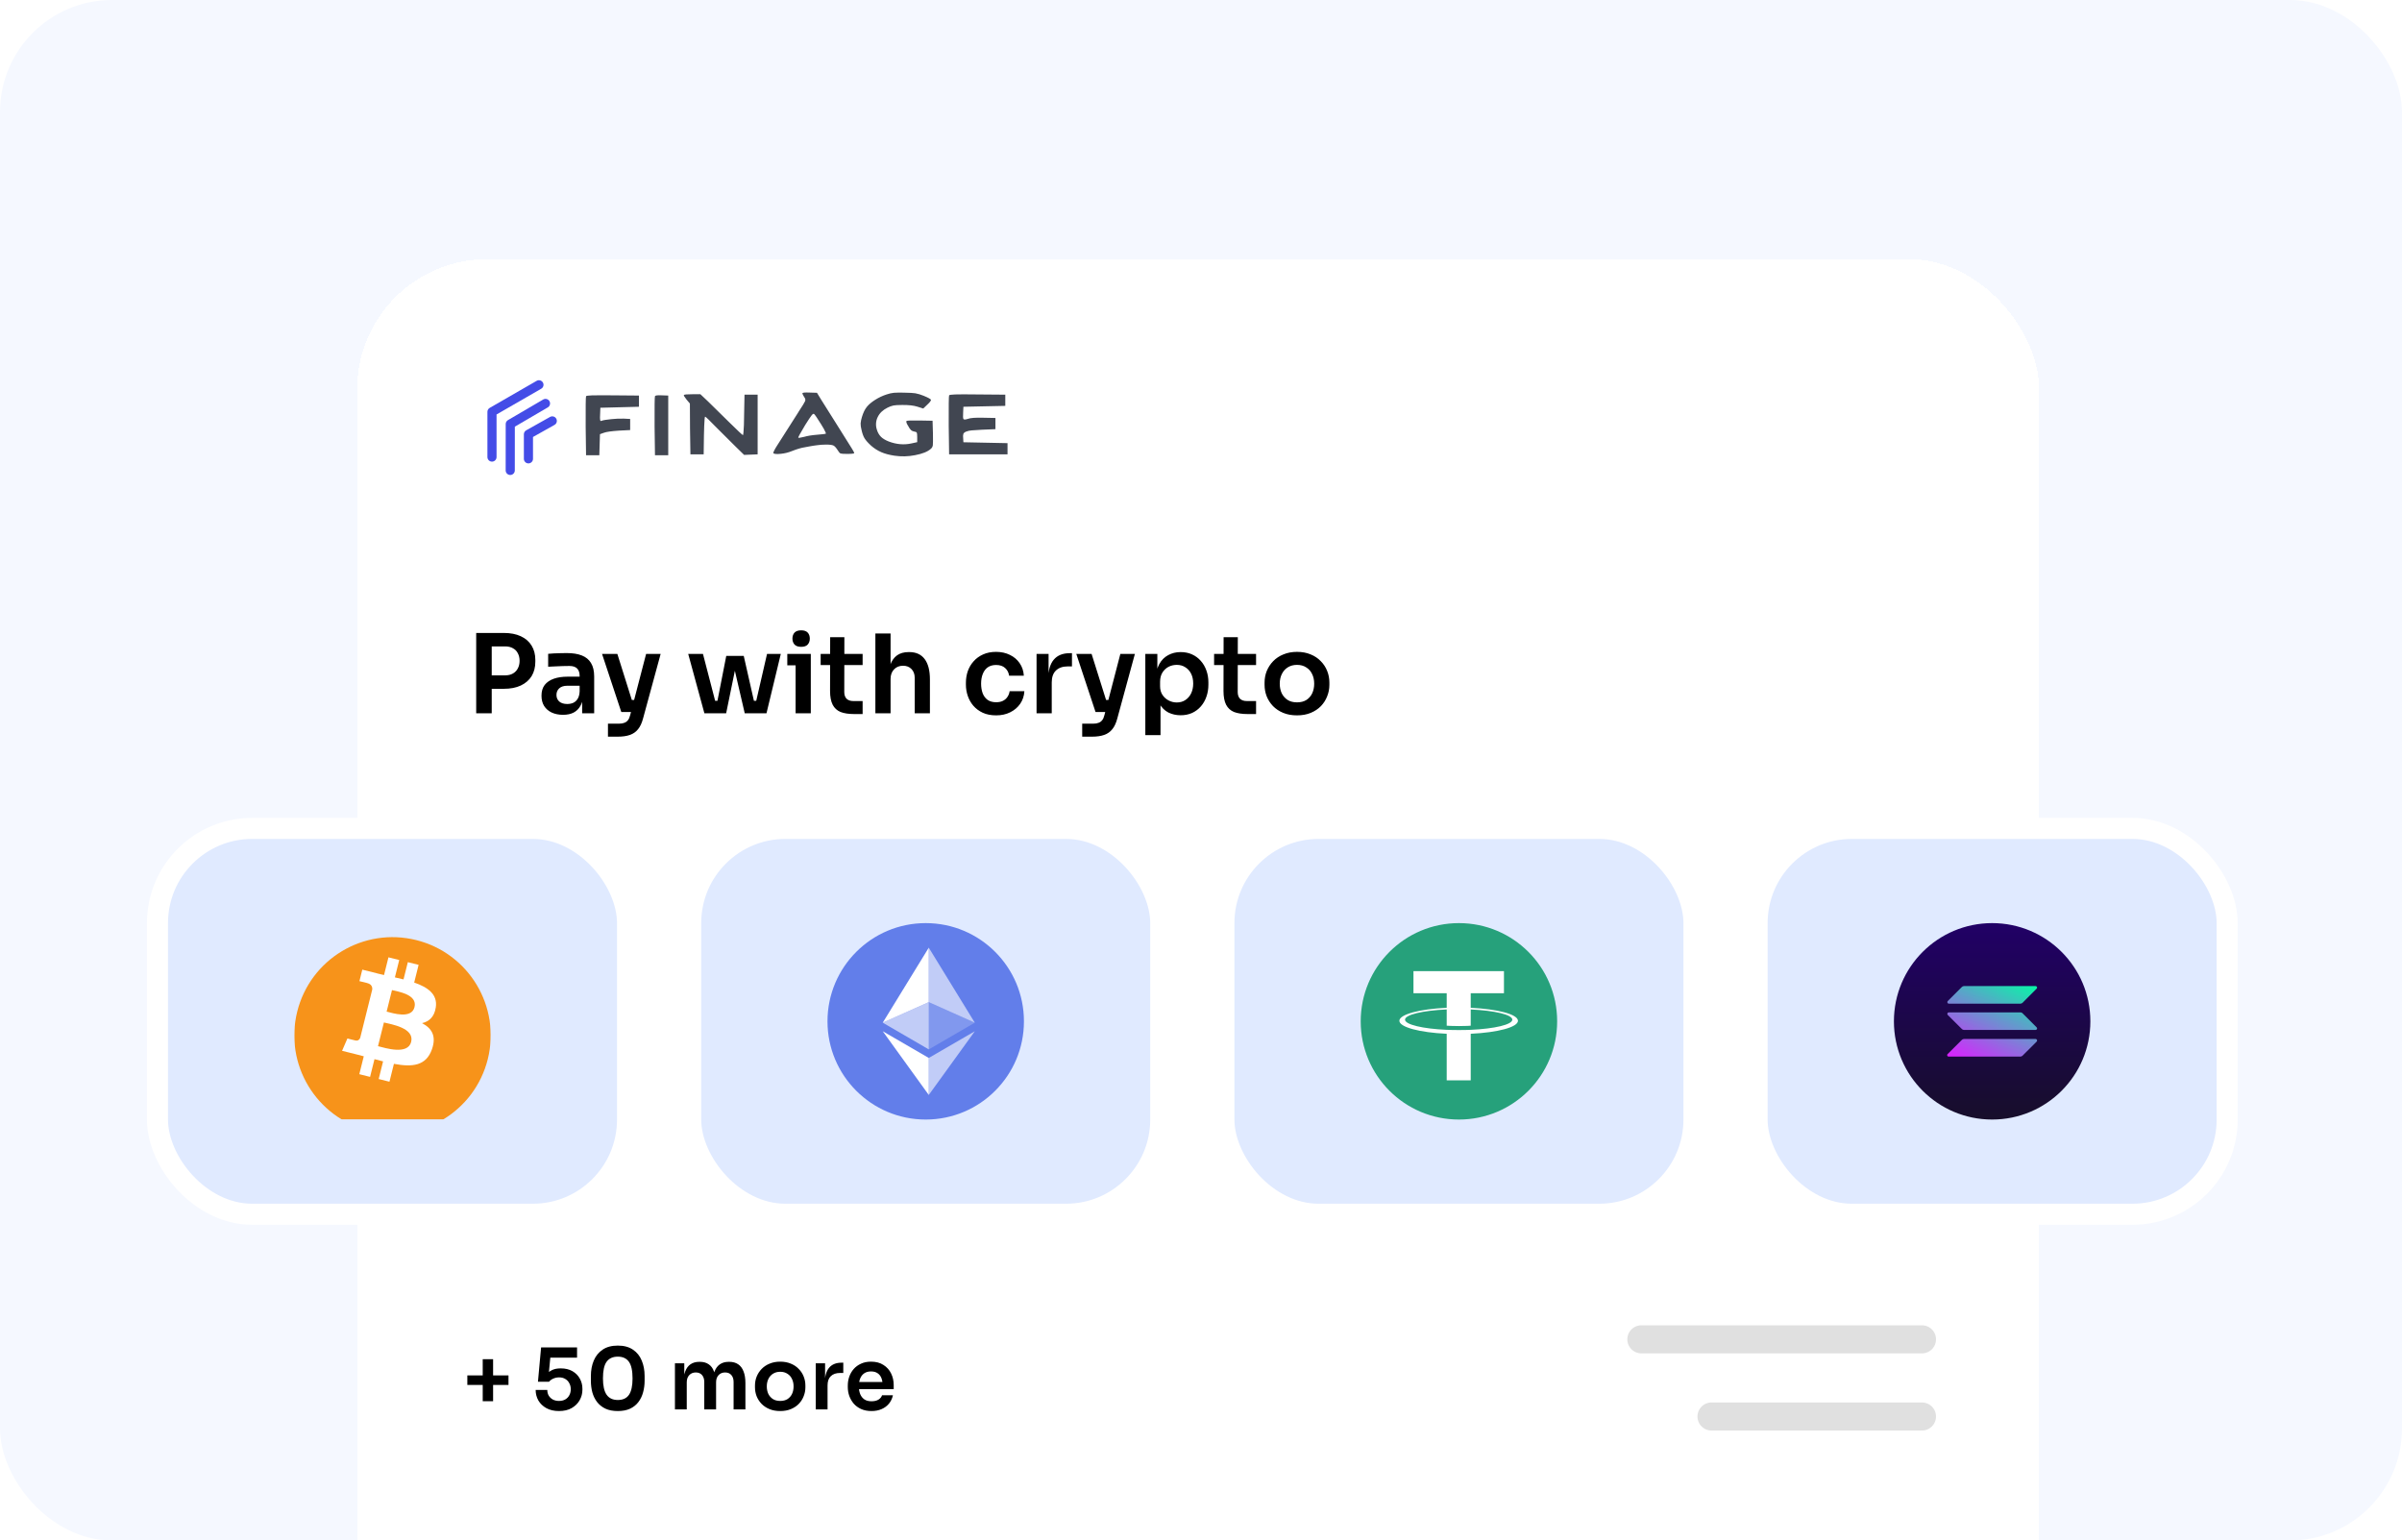 <svg width="343" height="220" viewBox="0 0 343 220" fill="none" xmlns="http://www.w3.org/2000/svg">
<g clip-path="url(#clip0_31240_99734)">
<rect width="343" height="220" rx="16" fill="#F5F8FF"/>
<g filter="url(#filter0_d_31240_99734)">
<rect x="51" y="33" width="240.189" height="261" rx="18.585" fill="white" shape-rendering="crispEdges"/>
<path fill-rule="evenodd" clip-rule="evenodd" d="M78.459 53.282C78.641 53.593 78.537 53.992 78.226 54.174L73.518 56.927L73.513 63.176C73.513 63.536 73.221 63.828 72.86 63.827C72.5 63.827 72.209 63.535 72.209 63.175L72.214 56.552C72.214 56.32 72.337 56.106 72.537 55.99L77.567 53.048C77.878 52.867 78.278 52.971 78.459 53.282Z" fill="#444CE7"/>
<path fill-rule="evenodd" clip-rule="evenodd" d="M77.525 50.621C77.705 50.933 77.597 51.331 77.285 51.511L70.906 55.185V61.268C70.906 61.628 70.614 61.92 70.254 61.92C69.894 61.92 69.602 61.628 69.602 61.268V54.809C69.602 54.575 69.726 54.36 69.928 54.244L76.635 50.381C76.947 50.202 77.345 50.309 77.525 50.621Z" fill="#444CE7"/>
<path fill-rule="evenodd" clip-rule="evenodd" d="M79.433 55.786C79.609 56.1 79.498 56.497 79.183 56.674L76.111 58.399V61.52C76.111 61.88 75.819 62.171 75.459 62.171C75.099 62.171 74.807 61.88 74.807 61.52V58.017C74.807 57.781 74.934 57.564 75.139 57.449L78.545 55.537C78.859 55.36 79.257 55.472 79.433 55.786Z" fill="#444CE7"/>
<path fill-rule="evenodd" clip-rule="evenodd" d="M83.631 56.888L83.687 61.007H85.581C85.606 60.004 85.637 59 85.674 57.997L86.255 57.791C86.593 57.664 87.312 57.564 88.411 57.49L89.986 57.411V55.826L89.086 55.779C88.498 55.762 87.91 55.786 87.324 55.85C86.624 55.919 86.156 55.995 85.918 56.08C85.88 56.107 85.833 56.118 85.787 56.112C85.687 56.101 85.656 55.8 85.693 55.209L85.731 54.226C87.568 54.173 89.405 54.126 91.243 54.084V52.484L87.493 52.452C86.031 52.441 85.038 52.444 84.513 52.46C83.988 52.476 83.713 52.515 83.688 52.579C83.638 52.684 83.619 54.121 83.632 56.888H83.631ZM93.473 56.888L93.529 61.007H95.422V52.484L94.504 52.452C93.891 52.42 93.566 52.462 93.529 52.579C93.479 52.684 93.46 54.121 93.473 56.888ZM98.046 53.07L98.515 53.624L98.534 57.252L98.59 60.88H100.483L100.521 58.171C100.533 57.696 100.546 57.25 100.559 56.832C100.572 56.415 100.591 56.088 100.615 55.85C100.64 55.613 100.665 55.494 100.69 55.494C100.765 55.494 101.309 56.017 102.321 57.062C103.846 58.583 104.758 59.491 105.058 59.787L106.258 60.959C106.907 60.928 107.551 60.901 108.189 60.88V52.357H106.314L106.257 55.24C106.257 55.758 106.248 56.244 106.229 56.698C106.21 57.152 106.189 57.506 106.164 57.759C106.138 58.013 106.12 58.139 106.107 58.139C106.032 58.139 105.364 57.516 104.102 56.27C102.714 54.908 101.721 53.931 101.121 53.339L100.015 52.294H98.891C98.116 52.294 97.703 52.331 97.654 52.404C97.616 52.468 97.747 52.69 98.047 53.07H98.046ZM114.843 52.705C114.858 52.719 114.87 52.735 114.88 52.753C115.005 52.932 115.033 53.109 114.965 53.284C114.896 53.458 114.581 53.973 114.018 54.828C113.988 54.867 113.963 54.91 113.943 54.955C113.618 55.452 113.046 56.349 112.228 57.648C111.409 58.947 110.975 59.629 110.925 59.692C110.781 59.913 110.649 60.143 110.531 60.381C110.431 60.587 110.4 60.701 110.438 60.722C110.575 60.838 110.934 60.864 111.515 60.801C112.059 60.747 112.592 60.614 113.1 60.405C113.824 60.12 114.436 59.94 114.936 59.866C115.061 59.845 115.258 59.808 115.527 59.755C115.796 59.703 115.993 59.668 116.117 59.652C116.242 59.637 116.414 59.613 116.633 59.581C116.852 59.549 117.067 59.526 117.28 59.51C117.492 59.494 117.723 59.486 117.973 59.486C118.498 59.486 118.851 59.534 119.032 59.629C119.213 59.724 119.429 59.972 119.679 60.373C119.804 60.584 119.923 60.711 120.035 60.754C120.148 60.796 120.454 60.817 120.954 60.817C121.641 60.817 121.985 60.775 121.985 60.69C121.985 60.627 121.863 60.4 121.619 60.009C121.376 59.618 120.66 58.477 119.473 56.587C118.335 54.802 117.598 53.63 117.26 53.07L116.661 52.088L115.611 52.056C114.923 52.024 114.58 52.061 114.58 52.167C114.58 52.251 114.668 52.431 114.843 52.705ZM117.636 57.228C117.725 57.388 117.806 57.552 117.879 57.72C117.929 57.841 117.948 57.907 117.936 57.918C117.836 57.971 117.423 58.023 116.698 58.076C115.923 58.139 115.305 58.24 114.843 58.377C114.318 58.504 114.037 58.546 113.999 58.504C113.949 58.462 114.274 57.86 114.974 56.698C115.211 56.328 115.396 56.04 115.527 55.834C115.637 55.659 115.756 55.489 115.883 55.327C115.989 55.195 116.064 55.121 116.108 55.106C116.154 55.09 116.205 55.093 116.249 55.114C116.374 55.219 116.705 55.705 117.242 56.571C117.392 56.803 117.523 57.023 117.636 57.228ZM124.986 53.086C124.467 53.413 124.07 53.746 123.795 54.084C123.508 54.432 123.27 54.918 123.083 55.541C122.989 55.837 122.926 56.142 122.895 56.452C122.892 56.744 122.93 57.035 123.008 57.316C123.12 57.854 123.267 58.274 123.448 58.575C123.63 58.876 123.945 59.233 124.395 59.645C124.827 60.024 125.31 60.333 125.829 60.563C126.335 60.785 126.963 60.954 127.713 61.07C128.694 61.217 129.692 61.193 130.666 60.999C131.709 60.804 132.455 60.505 132.906 60.104C132.986 60.042 133.054 59.964 133.105 59.874C133.157 59.784 133.191 59.685 133.206 59.581C133.231 59.38 133.237 58.831 133.224 57.934L133.168 56.08L131.387 56.048C130.175 56.027 129.531 56.048 129.456 56.112C129.356 56.196 129.444 56.455 129.719 56.888C129.815 57.085 129.942 57.264 130.094 57.419C130.218 57.524 130.367 57.593 130.525 57.617C130.737 57.648 130.865 57.701 130.909 57.775C130.953 57.849 130.975 58.06 130.975 58.409V59.138L130.187 59.312C129.112 59.555 128.019 59.465 126.907 59.042C126.432 58.852 126.066 58.633 125.81 58.385C125.534 58.103 125.33 57.751 125.22 57.363C125.119 57.07 125.078 56.759 125.097 56.448C125.116 56.137 125.196 55.834 125.332 55.557C125.607 54.987 126.075 54.538 126.738 54.211C127.009 54.071 127.296 53.967 127.591 53.901C127.835 53.854 128.25 53.83 128.838 53.83C129.737 53.82 130.456 53.899 130.993 54.068L131.837 54.337L132.381 53.814C132.73 53.498 132.918 53.265 132.943 53.117C132.943 53.001 132.593 52.8 131.893 52.515C131.512 52.356 131.116 52.237 130.712 52.159C130.412 52.111 129.894 52.082 129.156 52.072C128.653 52.048 128.15 52.053 127.647 52.088C127.293 52.127 126.944 52.207 126.607 52.325C126.038 52.508 125.494 52.763 124.986 53.086ZM135.474 56.745L135.53 60.88H143.872V59.28L137.573 59.153L137.536 58.52C137.507 58.335 137.516 58.146 137.564 57.965C137.607 57.838 137.732 57.73 137.939 57.64C138.197 57.538 138.469 57.477 138.745 57.458C139.076 57.426 139.566 57.395 140.216 57.363L142.147 57.284V55.684L140.46 55.652C139.323 55.62 138.573 55.673 138.21 55.811C137.86 55.927 137.651 55.937 137.583 55.842C137.514 55.747 137.498 55.425 137.536 54.876L137.573 54.084C139.573 54.041 141.566 53.999 143.553 53.957V52.357L139.579 52.325C138.005 52.304 136.942 52.304 136.392 52.325C135.843 52.346 135.555 52.389 135.53 52.452C135.48 52.547 135.461 53.978 135.474 56.745Z" fill="#414651"/>
<rect x="22.486" y="114.3" width="67.125" height="55.102" rx="13.525" fill="#E0EAFF"/>
<rect x="22.486" y="114.3" width="67.125" height="55.102" rx="13.525" stroke="white" stroke-width="3.006"/>
<g clip-path="url(#clip1_31240_99734)">
<g filter="url(#filter1_d_31240_99734)">
<path d="M69.655 145.245C67.781 152.759 60.17 157.331 52.654 155.458C45.142 153.584 40.568 145.974 42.443 138.46C44.315 130.945 51.927 126.372 59.44 128.245C66.955 130.119 71.528 137.73 69.655 145.245Z" fill="#F7931A"/>
</g>
<path d="M51.434 144.213C51.358 144.403 51.164 144.687 50.728 144.579C50.744 144.601 49.61 144.3 49.61 144.3L48.846 146.061L50.849 146.56C51.221 146.654 51.586 146.752 51.946 146.844L51.309 149.401L52.846 149.784L53.477 147.254C53.885 147.365 54.294 147.471 54.703 147.573L54.075 150.091L55.614 150.474L56.251 147.922C58.875 148.418 60.849 148.218 61.68 145.845C62.349 143.934 61.646 142.831 60.265 142.112C61.271 141.881 62.029 141.219 62.231 139.853C62.51 137.987 61.089 136.983 59.145 136.314L59.776 133.786L58.237 133.402L57.623 135.864C57.218 135.763 56.803 135.668 56.39 135.574L57.008 133.096L55.47 132.712L54.839 135.24C54.504 135.163 54.175 135.088 53.856 135.009L53.858 135.001L51.735 134.471L51.326 136.115C51.326 136.115 52.468 136.376 52.444 136.392C53.067 136.548 53.18 136.96 53.161 137.287L51.434 144.213ZM58.714 144.784C58.238 146.695 55.02 145.661 53.977 145.402L54.822 142.015C55.866 142.275 59.211 142.791 58.714 144.784ZM59.19 139.825C58.756 141.564 56.078 140.681 55.209 140.464L55.975 137.391C56.844 137.608 59.642 138.012 59.19 139.825Z" fill="white"/>
</g>
<rect x="98.628" y="114.3" width="67.125" height="55.102" rx="13.525" fill="#E0EAFF"/>
<rect x="98.628" y="114.3" width="67.125" height="55.102" rx="13.525" stroke="white" stroke-width="3.006"/>
<path d="M132.19 155.878C139.937 155.878 146.216 149.598 146.216 141.852C146.216 134.105 139.937 127.825 132.19 127.825C124.444 127.825 118.164 134.105 118.164 141.852C118.164 149.598 124.444 155.878 132.19 155.878Z" fill="#627EEA"/>
<path d="M132.626 131.332V139.108L139.198 142.044L132.626 131.332Z" fill="white" fill-opacity="0.602"/>
<path d="M132.627 131.332L126.054 142.044L132.627 139.108V131.332Z" fill="white"/>
<path d="M132.626 147.083V152.367L139.202 143.268L132.626 147.083Z" fill="white" fill-opacity="0.602"/>
<path d="M132.627 152.367V147.083L126.054 143.268L132.627 152.367Z" fill="white"/>
<path d="M132.626 145.861L139.198 142.045L132.626 139.11V145.861Z" fill="white" fill-opacity="0.2"/>
<path d="M126.054 142.045L132.627 145.861V139.11L126.054 142.045Z" fill="white" fill-opacity="0.602"/>
<rect x="174.77" y="114.3" width="67.125" height="55.102" rx="13.525" fill="#E0EAFF"/>
<rect x="174.77" y="114.3" width="67.125" height="55.102" rx="13.525" stroke="white" stroke-width="3.006"/>
<path d="M208.332 155.878C216.078 155.878 222.358 149.598 222.358 141.852C222.358 134.105 216.078 127.825 208.332 127.825C200.585 127.825 194.306 134.105 194.306 141.852C194.306 149.598 200.585 155.878 208.332 155.878Z" fill="#26A17B"/>
<path fill-rule="evenodd" clip-rule="evenodd" d="M210.016 143.064V143.062C209.92 143.069 209.423 143.099 208.314 143.099C207.429 143.099 206.805 143.073 206.586 143.062V143.065C203.178 142.915 200.634 142.322 200.634 141.611C200.634 140.902 203.178 140.309 206.586 140.156V142.474C206.809 142.49 207.447 142.528 208.329 142.528C209.387 142.528 209.917 142.484 210.016 142.475V140.158C213.418 140.31 215.955 140.903 215.955 141.611C215.955 142.322 213.418 142.913 210.016 143.064ZM210.016 139.917V137.843H214.762V134.68H201.84V137.843H206.586V139.916C202.729 140.093 199.828 140.858 199.828 141.773C199.828 142.688 202.729 143.451 206.586 143.629V150.276H210.016V143.628C213.867 143.451 216.761 142.687 216.761 141.773C216.761 140.858 213.867 140.095 210.016 139.917Z" fill="white"/>
<rect x="250.911" y="114.3" width="67.125" height="55.102" rx="13.525" fill="#E0EAFF"/>
<rect x="250.911" y="114.3" width="67.125" height="55.102" rx="13.525" stroke="white" stroke-width="3.006"/>
<g clip-path="url(#clip2_31240_99734)">
<path d="M284.473 155.878C292.22 155.878 298.499 149.598 298.499 141.852C298.499 134.105 292.22 127.825 284.473 127.825C276.727 127.825 270.447 134.105 270.447 141.852C270.447 149.598 276.727 155.878 284.473 155.878Z" fill="url(#paint0_linear_31240_99734)"/>
<path d="M280.153 144.497C280.191 144.457 280.237 144.426 280.288 144.405C280.338 144.383 280.393 144.373 280.448 144.373H290.687C290.715 144.375 290.743 144.382 290.769 144.394C290.795 144.406 290.818 144.424 290.837 144.445C290.856 144.466 290.87 144.491 290.88 144.518C290.889 144.545 290.893 144.573 290.891 144.602C290.889 144.654 290.869 144.704 290.834 144.742L288.811 146.761C288.733 146.839 288.627 146.883 288.517 146.884H278.278C278.233 146.888 278.188 146.877 278.15 146.853C278.112 146.83 278.083 146.794 278.066 146.753C278.05 146.711 278.047 146.665 278.059 146.622C278.07 146.579 278.095 146.54 278.13 146.512L280.153 144.497Z" fill="url(#paint1_linear_31240_99734)"/>
<path d="M280.154 136.942C280.232 136.863 280.337 136.819 280.448 136.817H290.687C290.728 136.818 290.768 136.831 290.803 136.854C290.837 136.877 290.863 136.91 290.879 136.948C290.894 136.986 290.899 137.028 290.891 137.068C290.883 137.108 290.863 137.146 290.834 137.175L288.812 139.206C288.734 139.284 288.628 139.329 288.517 139.329H278.278C278.221 139.326 278.167 139.3 278.129 139.257C278.09 139.215 278.07 139.158 278.074 139.101C278.076 139.049 278.096 138.999 278.131 138.961L280.154 136.942Z" fill="url(#paint2_linear_31240_99734)"/>
<path d="M288.812 140.696C288.774 140.656 288.728 140.625 288.677 140.603C288.627 140.582 288.572 140.571 288.517 140.571H278.278C278.221 140.574 278.167 140.6 278.129 140.643C278.09 140.686 278.07 140.742 278.074 140.799C278.076 140.851 278.096 140.901 278.131 140.94L280.154 142.952C280.192 142.992 280.238 143.023 280.288 143.045C280.339 143.066 280.393 143.077 280.448 143.077H290.687C290.728 143.077 290.768 143.064 290.803 143.041C290.837 143.018 290.863 142.985 290.879 142.947C290.894 142.909 290.899 142.867 290.891 142.827C290.883 142.786 290.863 142.749 290.834 142.72L288.812 140.696Z" fill="url(#paint3_linear_31240_99734)"/>
</g>
<path d="M69.905 94.363V92.443H72.121C72.568 92.443 72.943 92.355 73.245 92.178C73.557 92.001 73.791 91.756 73.947 91.444C74.114 91.132 74.197 90.773 74.197 90.367C74.197 89.961 74.114 89.602 73.947 89.29C73.791 88.978 73.557 88.739 73.245 88.572C72.943 88.395 72.568 88.307 72.121 88.307H69.905V86.387H71.934C72.891 86.387 73.703 86.543 74.368 86.855C75.045 87.167 75.56 87.615 75.914 88.198C76.267 88.77 76.444 89.451 76.444 90.242V90.492C76.444 91.283 76.267 91.969 75.914 92.552C75.56 93.124 75.045 93.572 74.368 93.894C73.703 94.207 72.891 94.363 71.934 94.363H69.905ZM68 97.859V86.387H70.217V97.859H68ZM83.13 97.859V95.346H82.771V92.552C82.771 92.063 82.652 91.699 82.412 91.46C82.173 91.22 81.804 91.101 81.304 91.101C81.044 91.101 80.732 91.106 80.368 91.116C80.004 91.127 79.634 91.142 79.26 91.163C78.895 91.174 78.567 91.189 78.276 91.21V89.368C78.516 89.347 78.786 89.326 79.088 89.306C79.39 89.285 79.697 89.275 80.009 89.275C80.331 89.264 80.633 89.259 80.914 89.259C81.788 89.259 82.511 89.373 83.084 89.602C83.666 89.831 84.103 90.19 84.394 90.679C84.696 91.168 84.847 91.808 84.847 92.599V97.859H83.13ZM80.399 98.077C79.785 98.077 79.244 97.968 78.776 97.75C78.318 97.531 77.959 97.219 77.699 96.813C77.449 96.407 77.324 95.918 77.324 95.346C77.324 94.722 77.475 94.212 77.777 93.816C78.089 93.421 78.521 93.124 79.072 92.927C79.634 92.729 80.29 92.63 81.039 92.63H83.005V93.926H81.008C80.508 93.926 80.123 94.05 79.853 94.3C79.593 94.54 79.462 94.852 79.462 95.237C79.462 95.622 79.593 95.934 79.853 96.173C80.123 96.412 80.508 96.532 81.008 96.532C81.309 96.532 81.585 96.48 81.835 96.376C82.095 96.262 82.308 96.074 82.475 95.814C82.652 95.544 82.751 95.18 82.771 94.722L83.302 95.33C83.25 95.924 83.104 96.423 82.865 96.829C82.636 97.235 82.314 97.547 81.897 97.765C81.491 97.973 80.992 98.077 80.399 98.077ZM86.815 101.199V99.342H88.407C88.708 99.342 88.958 99.3 89.156 99.217C89.364 99.144 89.536 99.019 89.671 98.842C89.806 98.676 89.91 98.442 89.983 98.14L92.262 89.384H94.338L91.825 98.608C91.658 99.243 91.424 99.748 91.122 100.122C90.821 100.507 90.43 100.783 89.952 100.949C89.484 101.116 88.901 101.199 88.204 101.199H86.815ZM89.452 97.672V95.955H91.263V97.672H89.452ZM88.719 97.672L85.972 89.384H88.157L90.763 97.672H88.719ZM102.1 97.859L103.708 89.665H106.205L108.062 97.859H106.346L104.457 89.712H105.362L103.692 97.859H102.1ZM101.46 97.859L101.445 96.08H103.177V97.859H101.46ZM100.586 97.859L98.276 89.384H100.383L102.584 97.859H100.586ZM106.892 97.859V96.08H108.624L108.609 97.859H106.892ZM107.579 97.859L109.53 89.384H111.496L109.452 97.859H107.579ZM113.61 97.859V89.384H115.78V97.859H113.61ZM112.424 91.007V89.384H115.78V91.007H112.424ZM114.406 88.369C113.98 88.369 113.662 88.26 113.454 88.041C113.257 87.813 113.158 87.532 113.158 87.199C113.158 86.845 113.257 86.559 113.454 86.34C113.662 86.122 113.98 86.012 114.406 86.012C114.833 86.012 115.145 86.122 115.343 86.34C115.541 86.559 115.639 86.845 115.639 87.199C115.639 87.532 115.541 87.813 115.343 88.041C115.145 88.26 114.833 88.369 114.406 88.369ZM121.964 97.968C121.183 97.968 120.538 97.869 120.028 97.672C119.529 97.463 119.154 97.12 118.905 96.641C118.655 96.152 118.53 95.497 118.53 94.675L118.546 86.996H120.575L120.559 94.815C120.559 95.231 120.668 95.554 120.887 95.783C121.116 96.001 121.438 96.111 121.855 96.111H123.181V97.968H121.964ZM117.188 90.976V89.384H123.181V90.976H117.188ZM125.002 97.859V86.465H127.172V93.114H126.797C126.797 92.261 126.906 91.538 127.125 90.945C127.343 90.352 127.666 89.899 128.092 89.587C128.529 89.275 129.081 89.118 129.747 89.118H129.841C130.808 89.118 131.542 89.451 132.041 90.117C132.541 90.783 132.79 91.751 132.79 93.02V97.859H130.621V92.817C130.621 92.276 130.465 91.85 130.153 91.538C129.851 91.225 129.45 91.069 128.951 91.069C128.42 91.069 127.988 91.246 127.655 91.6C127.333 91.944 127.172 92.396 127.172 92.958V97.859H125.002ZM142.253 98.155C141.514 98.155 140.874 98.031 140.333 97.781C139.802 97.531 139.355 97.198 138.991 96.782C138.637 96.366 138.372 95.897 138.195 95.377C138.018 94.857 137.93 94.326 137.93 93.785V93.489C137.93 92.916 138.018 92.37 138.195 91.85C138.382 91.319 138.658 90.851 139.022 90.445C139.386 90.029 139.834 89.701 140.364 89.462C140.905 89.212 141.53 89.087 142.237 89.087C142.976 89.087 143.637 89.233 144.22 89.524C144.802 89.805 145.265 90.201 145.609 90.71C145.962 91.22 146.16 91.813 146.202 92.49H144.095C144.043 92.053 143.855 91.689 143.533 91.397C143.221 91.106 142.789 90.96 142.237 90.96C141.759 90.96 141.358 91.075 141.035 91.303C140.723 91.532 140.489 91.85 140.333 92.256C140.177 92.651 140.099 93.109 140.099 93.629C140.099 94.129 140.172 94.581 140.318 94.987C140.474 95.393 140.708 95.71 141.02 95.939C141.342 96.168 141.753 96.282 142.253 96.282C142.628 96.282 142.95 96.215 143.221 96.08C143.491 95.944 143.704 95.757 143.861 95.518C144.027 95.278 144.131 95.008 144.173 94.706H146.28C146.238 95.393 146.035 95.996 145.671 96.517C145.317 97.026 144.844 97.427 144.251 97.718C143.668 98.01 143.002 98.155 142.253 98.155ZM148.018 97.859V89.384H149.735V92.974H149.688C149.688 91.756 149.948 90.835 150.468 90.211C150.988 89.587 151.753 89.275 152.763 89.275H153.075V91.163H152.482C151.753 91.163 151.186 91.361 150.78 91.756C150.385 92.141 150.187 92.703 150.187 93.442V97.859H148.018ZM154.536 101.199V99.342H156.128C156.429 99.342 156.679 99.3 156.877 99.217C157.085 99.144 157.257 99.019 157.392 98.842C157.527 98.676 157.631 98.442 157.704 98.14L159.983 89.384H162.059L159.546 98.608C159.379 99.243 159.145 99.748 158.843 100.122C158.542 100.507 158.151 100.783 157.673 100.949C157.204 101.116 156.622 101.199 155.925 101.199H154.536ZM157.173 97.672V95.955H158.984V97.672H157.173ZM156.44 97.672L153.693 89.384H155.878L158.484 97.672H156.44ZM163.55 100.98V89.384H165.266V93.036L165.001 93.02C165.043 92.157 165.22 91.434 165.532 90.851C165.854 90.268 166.281 89.836 166.812 89.555C167.342 89.264 167.935 89.118 168.591 89.118C169.194 89.118 169.735 89.228 170.214 89.446C170.703 89.665 171.119 89.972 171.463 90.367C171.817 90.763 172.087 91.225 172.274 91.756C172.462 92.276 172.555 92.838 172.555 93.442V93.77C172.555 94.383 172.462 94.956 172.274 95.487C172.097 96.007 171.832 96.47 171.478 96.876C171.135 97.271 170.719 97.583 170.23 97.812C169.741 98.031 169.194 98.14 168.591 98.14C167.956 98.14 167.373 98.01 166.843 97.75C166.323 97.479 165.901 97.068 165.579 96.517C165.256 95.955 165.074 95.231 165.032 94.347L165.719 95.393V100.98H163.55ZM168.045 96.314C168.513 96.314 168.919 96.199 169.262 95.97C169.616 95.741 169.892 95.424 170.089 95.018C170.287 94.602 170.386 94.134 170.386 93.614C170.386 93.072 170.287 92.604 170.089 92.209C169.892 91.813 169.616 91.506 169.262 91.288C168.919 91.059 168.513 90.945 168.045 90.945C167.618 90.945 167.223 91.038 166.858 91.225C166.505 91.413 166.213 91.689 165.984 92.053C165.766 92.417 165.657 92.854 165.657 93.364V93.988C165.657 94.477 165.771 94.893 166 95.237C166.229 95.58 166.525 95.846 166.89 96.033C167.254 96.22 167.639 96.314 168.045 96.314ZM178.146 97.968C177.366 97.968 176.721 97.869 176.211 97.672C175.712 97.463 175.337 97.12 175.087 96.641C174.837 96.152 174.713 95.497 174.713 94.675L174.728 86.996H176.757L176.742 94.815C176.742 95.231 176.851 95.554 177.069 95.783C177.298 96.001 177.621 96.111 178.037 96.111H179.364V97.968H178.146ZM173.37 90.976V89.384H179.364V90.976H173.37ZM185.213 98.155C184.463 98.155 183.803 98.036 183.23 97.796C182.658 97.557 182.174 97.235 181.779 96.829C181.383 96.412 181.082 95.944 180.874 95.424C180.676 94.904 180.577 94.363 180.577 93.801V93.473C180.577 92.89 180.681 92.339 180.889 91.819C181.108 91.288 181.415 90.82 181.81 90.414C182.216 89.998 182.705 89.675 183.277 89.446C183.85 89.207 184.495 89.087 185.213 89.087C185.931 89.087 186.576 89.207 187.148 89.446C187.72 89.675 188.204 89.998 188.6 90.414C189.005 90.82 189.312 91.288 189.52 91.819C189.729 92.339 189.833 92.89 189.833 93.473V93.801C189.833 94.363 189.729 94.904 189.52 95.424C189.323 95.944 189.026 96.412 188.631 96.829C188.235 97.235 187.752 97.557 187.179 97.796C186.607 98.036 185.951 98.155 185.213 98.155ZM185.213 96.298C185.743 96.298 186.191 96.184 186.555 95.955C186.919 95.715 187.195 95.398 187.382 95.003C187.569 94.597 187.663 94.139 187.663 93.629C187.663 93.109 187.564 92.651 187.367 92.256C187.179 91.85 186.898 91.532 186.524 91.303C186.16 91.064 185.723 90.945 185.213 90.945C184.703 90.945 184.261 91.064 183.886 91.303C183.522 91.532 183.241 91.85 183.043 92.256C182.845 92.651 182.747 93.109 182.747 93.629C182.747 94.139 182.84 94.597 183.028 95.003C183.225 95.398 183.506 95.715 183.87 95.955C184.235 96.184 184.682 96.298 185.213 96.298Z" fill="black"/>
<path d="M68.932 196.1V190.103H70.413V196.1H68.932ZM66.735 193.781V192.422H72.611V193.781H66.735ZM79.816 197.508C79.12 197.508 78.521 197.371 78.02 197.095C77.526 196.82 77.146 196.456 76.879 196.003C76.62 195.542 76.49 195.04 76.49 194.498H78.153C78.153 194.805 78.222 195.076 78.359 195.311C78.505 195.546 78.704 195.732 78.954 195.869C79.205 195.999 79.497 196.064 79.828 196.064C80.176 196.064 80.476 195.991 80.727 195.845C80.978 195.699 81.168 195.501 81.297 195.25C81.435 194.999 81.504 194.712 81.504 194.388C81.504 194.073 81.435 193.789 81.297 193.539C81.168 193.28 80.978 193.077 80.727 192.932C80.484 192.778 80.189 192.701 79.841 192.701C79.549 192.701 79.274 192.758 79.015 192.871C78.756 192.984 78.554 193.134 78.408 193.32H76.818L77.267 188.416H82.402V189.885H78.02L78.627 189.411L78.335 192.47L77.922 192.349C78.157 192.082 78.445 191.859 78.784 191.681C79.124 191.503 79.553 191.414 80.071 191.414C80.727 191.414 81.285 191.548 81.746 191.815C82.208 192.082 82.56 192.438 82.803 192.883C83.045 193.32 83.167 193.798 83.167 194.316V194.473C83.167 194.999 83.037 195.493 82.778 195.954C82.519 196.416 82.139 196.792 81.637 197.083C81.144 197.367 80.537 197.508 79.816 197.508ZM88.225 197.508C87.529 197.508 86.939 197.395 86.453 197.168C85.968 196.934 85.571 196.618 85.263 196.221C84.956 195.817 84.729 195.355 84.584 194.838C84.446 194.311 84.377 193.761 84.377 193.187V192.507C84.377 191.689 84.515 190.953 84.79 190.297C85.065 189.642 85.486 189.124 86.053 188.743C86.619 188.355 87.343 188.161 88.225 188.161C89.1 188.161 89.82 188.355 90.386 188.743C90.953 189.124 91.37 189.642 91.637 190.297C91.912 190.953 92.049 191.689 92.049 192.507V193.187C92.049 193.761 91.977 194.311 91.831 194.838C91.693 195.355 91.471 195.817 91.163 196.221C90.864 196.618 90.471 196.934 89.986 197.168C89.5 197.395 88.913 197.508 88.225 197.508ZM88.225 195.93C88.946 195.93 89.476 195.683 89.816 195.19C90.156 194.688 90.326 193.911 90.326 192.859C90.326 191.742 90.152 190.945 89.804 190.467C89.456 189.982 88.93 189.739 88.225 189.739C87.513 189.739 86.979 189.982 86.623 190.467C86.275 190.945 86.101 191.734 86.101 192.835C86.101 193.895 86.275 194.676 86.623 195.177C86.971 195.679 87.505 195.93 88.225 195.93ZM96.379 197.278V190.686H97.715V193.514H97.593C97.593 192.851 97.678 192.296 97.848 191.851C98.018 191.398 98.269 191.058 98.601 190.831C98.941 190.597 99.362 190.479 99.864 190.479H99.936C100.446 190.479 100.867 190.597 101.199 190.831C101.539 191.058 101.79 191.398 101.951 191.851C102.121 192.296 102.206 192.851 102.206 193.514H101.782C101.782 192.851 101.866 192.296 102.036 191.851C102.214 191.398 102.469 191.058 102.801 190.831C103.141 190.597 103.562 190.479 104.064 190.479H104.137C104.646 190.479 105.071 190.597 105.411 190.831C105.751 191.058 106.006 191.398 106.176 191.851C106.354 192.296 106.443 192.851 106.443 193.514V197.278H104.756V193.357C104.756 192.944 104.65 192.616 104.44 192.373C104.23 192.122 103.93 191.997 103.542 191.997C103.153 191.997 102.842 192.126 102.607 192.385C102.372 192.636 102.255 192.976 102.255 193.405V197.278H100.568V193.357C100.568 192.944 100.462 192.616 100.252 192.373C100.042 192.122 99.742 191.997 99.354 191.997C98.965 191.997 98.654 192.126 98.419 192.385C98.184 192.636 98.067 192.976 98.067 193.405V197.278H96.379ZM111.415 197.508C110.832 197.508 110.318 197.415 109.873 197.229C109.428 197.043 109.052 196.792 108.744 196.476C108.436 196.153 108.202 195.788 108.04 195.384C107.886 194.979 107.809 194.558 107.809 194.121V193.866C107.809 193.413 107.89 192.984 108.052 192.58C108.222 192.167 108.461 191.803 108.768 191.487C109.084 191.163 109.464 190.912 109.909 190.734C110.355 190.548 110.856 190.455 111.415 190.455C111.973 190.455 112.475 190.548 112.92 190.734C113.365 190.912 113.741 191.163 114.049 191.487C114.365 191.803 114.603 192.167 114.765 192.58C114.927 192.984 115.008 193.413 115.008 193.866V194.121C115.008 194.558 114.927 194.979 114.765 195.384C114.611 195.788 114.381 196.153 114.073 196.476C113.766 196.792 113.389 197.043 112.944 197.229C112.499 197.415 111.989 197.508 111.415 197.508ZM111.415 196.064C111.827 196.064 112.175 195.975 112.459 195.797C112.742 195.61 112.956 195.364 113.102 195.056C113.248 194.74 113.321 194.384 113.321 193.988C113.321 193.583 113.244 193.227 113.09 192.919C112.944 192.604 112.726 192.357 112.434 192.179C112.151 191.993 111.811 191.9 111.415 191.9C111.018 191.9 110.674 191.993 110.383 192.179C110.1 192.357 109.881 192.604 109.727 192.919C109.574 193.227 109.497 193.583 109.497 193.988C109.497 194.384 109.569 194.74 109.715 195.056C109.869 195.364 110.087 195.61 110.371 195.797C110.654 195.975 111.002 196.064 111.415 196.064ZM116.486 197.278V190.686H117.821V193.478H117.784C117.784 192.531 117.987 191.815 118.391 191.329C118.796 190.844 119.391 190.601 120.176 190.601H120.419V192.07H119.957C119.391 192.07 118.95 192.223 118.634 192.531C118.327 192.83 118.173 193.267 118.173 193.842V197.278H116.486ZM124.45 197.508C123.884 197.508 123.386 197.411 122.957 197.217C122.536 197.023 122.184 196.764 121.901 196.44C121.626 196.108 121.415 195.74 121.27 195.335C121.132 194.931 121.063 194.518 121.063 194.097V193.866C121.063 193.429 121.132 193.009 121.27 192.604C121.415 192.191 121.626 191.827 121.901 191.511C122.184 191.188 122.532 190.933 122.945 190.747C123.358 190.552 123.835 190.455 124.377 190.455C125.089 190.455 125.684 190.613 126.162 190.929C126.647 191.236 127.012 191.645 127.254 192.155C127.497 192.656 127.619 193.199 127.619 193.781V194.388H121.779V193.357H126.562L126.04 193.866C126.04 193.446 125.98 193.085 125.858 192.786C125.737 192.487 125.551 192.256 125.3 192.094C125.057 191.932 124.75 191.851 124.377 191.851C124.005 191.851 123.689 191.936 123.43 192.106C123.171 192.276 122.973 192.523 122.836 192.847C122.706 193.162 122.641 193.543 122.641 193.988C122.641 194.401 122.706 194.769 122.836 195.092C122.965 195.408 123.163 195.659 123.43 195.845C123.697 196.023 124.037 196.112 124.45 196.112C124.863 196.112 125.199 196.031 125.458 195.869C125.717 195.699 125.883 195.493 125.955 195.25H127.509C127.412 195.703 127.226 196.1 126.951 196.44C126.676 196.78 126.324 197.043 125.895 197.229C125.474 197.415 124.992 197.508 124.45 197.508Z" fill="black"/>
<path d="M234.38 187.267H274.454" stroke="#E0E0E0" stroke-width="4.007" stroke-linecap="round"/>
<path d="M244.398 198.288H274.454" stroke="#E0E0E0" stroke-width="4.007" stroke-linecap="round"/>
</g>
</g>
<defs>
<filter id="filter0_d_31240_99734" x="-44.138" y="-28.114" width="428.798" height="391.242" filterUnits="userSpaceOnUse" color-interpolation-filters="sRGB">
<feFlood flood-opacity="0" result="BackgroundImageFix"/>
<feColorMatrix in="SourceAlpha" type="matrix" values="0 0 0 0 0 0 0 0 0 0 0 0 0 0 0 0 0 0 127 0" result="hardAlpha"/>
<feOffset dy="4.007"/>
<feGaussianBlur stdDeviation="32.561"/>
<feComposite in2="hardAlpha" operator="out"/>
<feColorMatrix type="matrix" values="0 0 0 0 0.138 0 0 0 0 0.155 0 0 0 0 0.412 0 0 0 0.08 0"/>
<feBlend mode="normal" in2="BackgroundImageFix" result="effect1_dropShadow_31240_99734"/>
<feBlend mode="normal" in="SourceGraphic" in2="effect1_dropShadow_31240_99734" result="shape"/>
</filter>
<filter id="filter1_d_31240_99734" x="30" y="117.807" width="52.096" height="52.097" filterUnits="userSpaceOnUse" color-interpolation-filters="sRGB">
<feFlood flood-opacity="0" result="BackgroundImageFix"/>
<feColorMatrix in="SourceAlpha" type="matrix" values="0 0 0 0 0 0 0 0 0 0 0 0 0 0 0 0 0 0 127 0" result="hardAlpha"/>
<feMorphology radius="2.004" operator="dilate" in="SourceAlpha" result="effect1_dropShadow_31240_99734"/>
<feOffset dy="2.004"/>
<feGaussianBlur stdDeviation="5.009"/>
<feComposite in2="hardAlpha" operator="out"/>
<feColorMatrix type="matrix" values="0 0 0 0 0 0 0 0 0 0 0 0 0 0 0 0 0 0 0.05 0"/>
<feBlend mode="normal" in2="BackgroundImageFix" result="effect1_dropShadow_31240_99734"/>
<feBlend mode="normal" in="SourceGraphic" in2="effect1_dropShadow_31240_99734" result="shape"/>
</filter>
<linearGradient id="paint0_linear_31240_99734" x1="284.473" y1="155.878" x2="284.473" y2="127.825" gradientUnits="userSpaceOnUse">
<stop stop-color="#170E2B"/>
<stop offset="1" stop-color="#210066"/>
</linearGradient>
<linearGradient id="paint1_linear_31240_99734" x1="289.705" y1="135.61" x2="282.615" y2="149.187" gradientUnits="userSpaceOnUse">
<stop stop-color="#00FFA3"/>
<stop offset="1" stop-color="#DC1FFF"/>
</linearGradient>
<linearGradient id="paint2_linear_31240_99734" x1="286.611" y1="133.993" x2="279.528" y2="147.571" gradientUnits="userSpaceOnUse">
<stop stop-color="#00FFA3"/>
<stop offset="1" stop-color="#DC1FFF"/>
</linearGradient>
<linearGradient id="paint3_linear_31240_99734" x1="288.154" y1="134.799" x2="281.063" y2="148.376" gradientUnits="userSpaceOnUse">
<stop stop-color="#00FFA3"/>
<stop offset="1" stop-color="#DC1FFF"/>
</linearGradient>
<clipPath id="clip0_31240_99734">
<rect width="343" height="220" rx="16" fill="white"/>
</clipPath>
<clipPath id="clip1_31240_99734">
<rect width="28.052" height="28.052" fill="white" transform="translate(42.023 127.825)"/>
</clipPath>
<clipPath id="clip2_31240_99734">
<rect width="28.052" height="28.052" fill="white" transform="translate(270.447 127.825)"/>
</clipPath>
</defs>
</svg>
